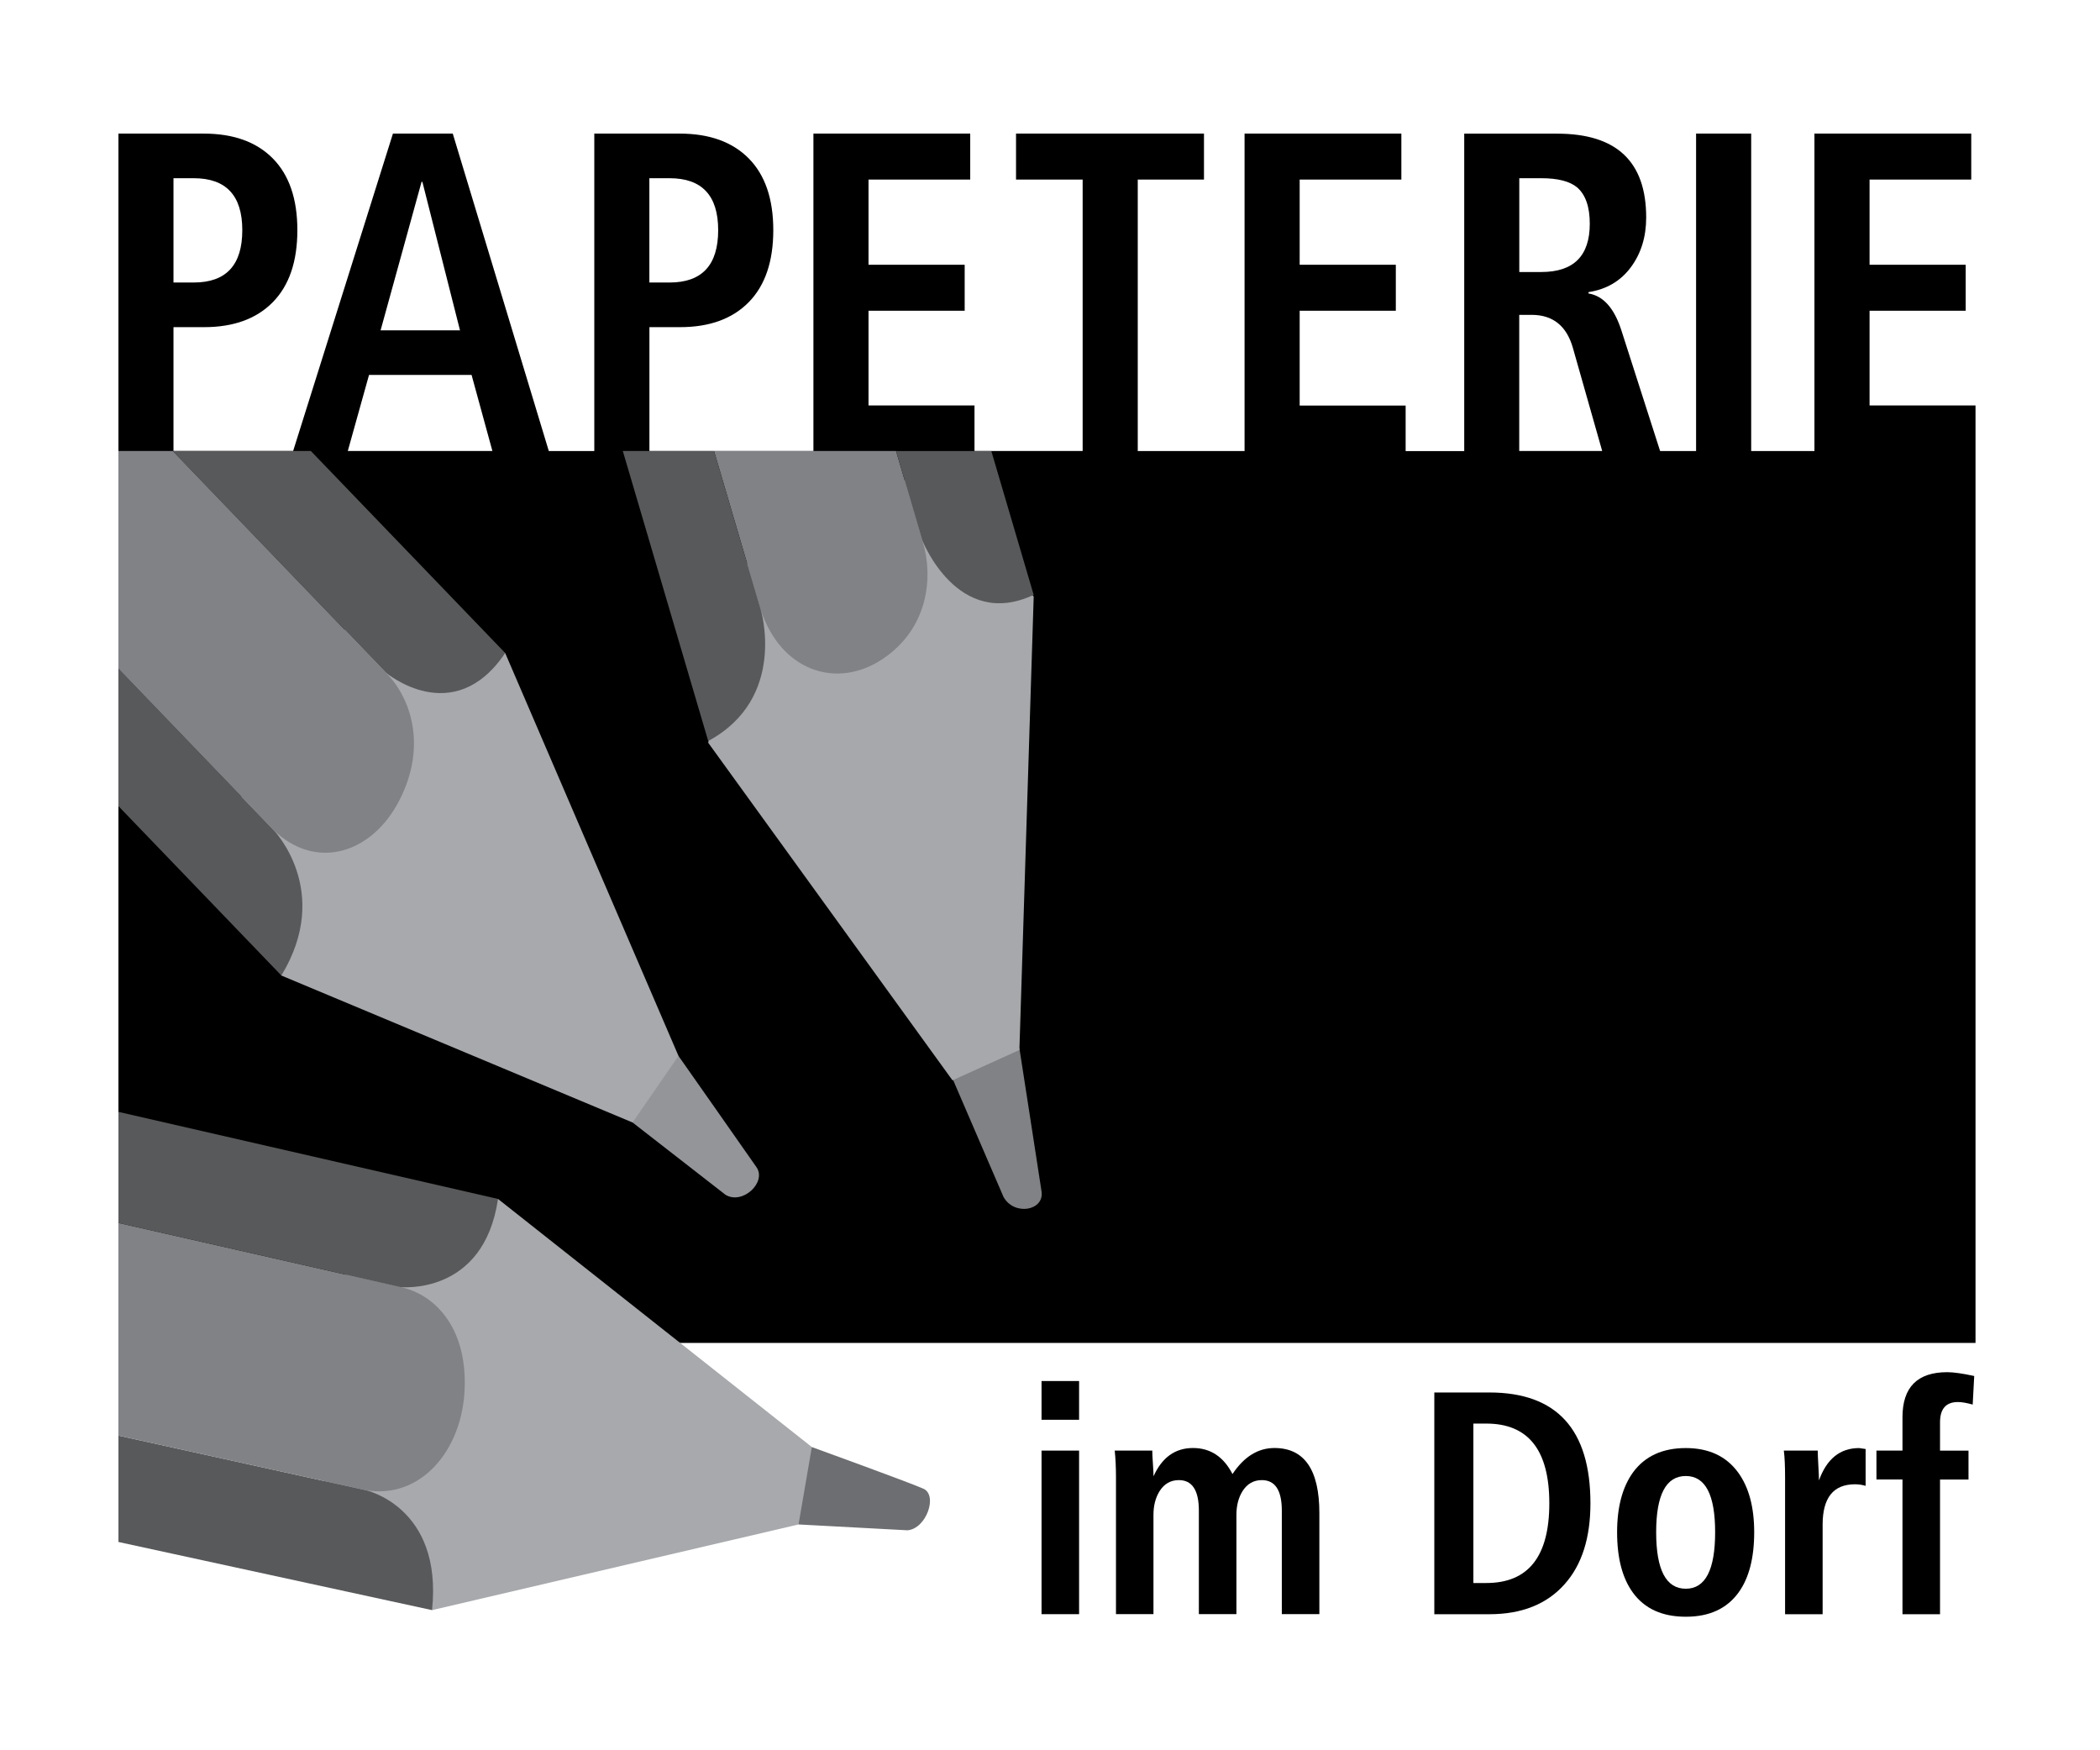 <?xml version="1.0" encoding="UTF-8"?>
<svg xmlns="http://www.w3.org/2000/svg" width="108" height="90" viewBox="0 0 108 90" fill="none">
  <path d="M96.149 20.848V15.979H101.093V13.615H96.149V9.234H101.379V6.87H93.314V23.192H90.061V6.87H87.227V23.192H85.377L83.385 16.986C83.018 15.846 82.456 15.214 81.694 15.09V15.021C82.617 14.879 83.342 14.455 83.87 13.745C84.398 13.035 84.661 12.181 84.661 11.182C84.661 8.31 83.137 6.873 80.092 6.873H75.303V23.195H72.29V20.854H66.84V15.979H71.785V13.615H66.84V9.234H72.07V6.87H64.006V23.192H58.513V9.234H61.919V6.87H52.253V9.234H55.679V23.189H50.117V20.848H44.667V15.979H49.612V13.615H44.667V9.234H49.897V6.87H41.833V23.192H33.399V16.822H34.975C36.493 16.822 37.671 16.392 38.511 15.534C39.35 14.677 39.769 13.442 39.769 11.834C39.769 10.226 39.348 8.997 38.505 8.145C37.662 7.294 36.479 6.87 34.957 6.87H30.564V23.192H28.224L23.285 6.87H20.208L15.076 23.189H8.922V16.822H10.498C12.017 16.822 13.194 16.392 14.034 15.534C14.874 14.677 15.293 13.442 15.293 11.834C15.293 10.226 14.871 8.997 14.028 8.145C13.185 7.294 12.002 6.87 10.481 6.87H6.091V23.192V23.215V69.054H101.598V23.212V23.189V20.848H96.149ZM33.396 9.164H34.438C36.1 9.164 36.935 10.053 36.935 11.834C36.935 13.63 36.103 14.527 34.438 14.527H33.396V9.164ZM8.922 9.164H9.964C11.627 9.164 12.461 10.053 12.461 11.834C12.461 13.63 11.63 14.527 9.964 14.527H8.922V9.164ZM78.135 9.164H79.269C80.115 9.164 80.724 9.32 81.105 9.632C81.541 10.007 81.76 10.631 81.76 11.505C81.76 13.159 80.929 13.987 79.269 13.987H78.135V9.164ZM78.135 16.19H78.77C79.864 16.19 80.574 16.761 80.894 17.898L82.398 23.189H78.132V16.19H78.135ZM21.68 9.352H21.723L23.657 16.986H19.573L21.68 9.352ZM18.979 19.278H24.252L25.323 23.189H17.887L18.979 19.278Z" fill="black"></path>
  <path d="M41.068 78.388L46.67 78.688C47.643 78.61 48.243 76.879 47.484 76.547C46.725 76.212 41.752 74.408 41.752 74.408L39.708 76.212L41.068 78.388Z" fill="#6D6E71"></path>
  <path d="M25.612 61.65L41.752 74.408L41.068 78.388L22.22 82.793L16.531 77.003L17.937 64.395L25.612 61.65Z" fill="#A7A9AC"></path>
  <path d="M48.985 55.459L51.609 61.546C52.16 62.536 53.713 62.253 53.566 61.269C53.419 60.285 52.426 53.9 52.426 53.9L49.86 52.876L48.985 55.459Z" fill="#808285"></path>
  <path d="M32.533 57.719L37.312 61.437C38.199 61.968 39.437 60.787 38.906 60.019C38.375 59.252 34.891 54.293 34.891 54.293L32.235 54.942L32.533 57.719Z" fill="#939599"></path>
  <path d="M53.565 73.005V71.013H55.496V73.005H53.565ZM53.565 83.001V74.59H55.496V83.001H53.565Z" fill="black"></path>
  <path d="M57.393 83.001V75.961C57.393 75.462 57.372 75.003 57.329 74.59H59.26C59.26 74.743 59.272 74.962 59.292 75.251C59.312 75.539 59.324 75.759 59.324 75.912C59.759 74.942 60.438 74.457 61.353 74.457C62.248 74.457 62.926 74.904 63.385 75.796C63.979 74.904 64.698 74.457 65.541 74.457C67.082 74.457 67.853 75.574 67.853 77.805V82.998H65.922V77.678C65.922 76.63 65.578 76.108 64.894 76.108C64.47 76.108 64.138 76.299 63.898 76.68C63.691 77.017 63.587 77.421 63.587 77.892V82.998H61.656V77.678C61.656 76.63 61.312 76.108 60.628 76.108C60.204 76.108 59.872 76.299 59.632 76.68C59.425 77.017 59.321 77.421 59.321 77.892V82.998H57.393V83.001Z" fill="black"></path>
  <path d="M73.765 83.001V71.602H76.596C80.063 71.602 81.794 73.502 81.794 77.303C81.794 79.078 81.353 80.461 80.473 81.451C79.561 82.484 78.267 83.004 76.596 83.004H73.765V83.001ZM75.774 73.201V81.399H76.44C78.599 81.399 79.679 80.034 79.679 77.3C79.679 74.567 78.599 73.201 76.44 73.201H75.774Z" fill="black"></path>
  <path d="M83.165 78.787C83.165 77.49 83.439 76.463 83.99 75.701C84.603 74.873 85.506 74.46 86.698 74.46C87.881 74.46 88.779 74.878 89.391 75.718C89.939 76.469 90.216 77.493 90.216 78.789C90.216 80.117 89.945 81.153 89.408 81.892C88.805 82.721 87.904 83.133 86.701 83.133C85.486 83.133 84.579 82.721 83.976 81.892C83.436 81.15 83.165 80.117 83.165 78.787ZM85.174 78.787C85.174 80.723 85.682 81.693 86.698 81.693C87.705 81.693 88.207 80.723 88.207 78.787C88.207 76.858 87.705 75.897 86.698 75.897C85.682 75.897 85.174 76.861 85.174 78.787Z" fill="black"></path>
  <path d="M91.804 83.001V75.978C91.804 75.389 91.784 74.927 91.74 74.59H93.484C93.484 74.743 93.495 74.997 93.515 75.358C93.536 75.715 93.547 75.972 93.547 76.125C93.945 75.014 94.635 74.46 95.614 74.46L95.946 74.509V76.402C95.758 76.347 95.576 76.322 95.4 76.322C94.289 76.322 93.735 77.014 93.735 78.397V83.004H91.804V83.001Z" fill="black"></path>
  <path d="M97.842 83.001V76.076H96.503V74.59H97.842V72.875C97.842 71.328 98.61 70.558 100.146 70.558C100.466 70.558 100.928 70.624 101.531 70.754L101.453 72.223C101.141 72.136 100.887 72.093 100.691 72.093C100.079 72.093 99.773 72.442 99.773 73.138V74.593H101.237V76.079H99.773V83.004H97.842V83.001Z" fill="black"></path>
  <path d="M25.98 33.577L34.894 54.296L32.533 57.719L14.47 50.162L11.99 41.665L18.306 31.453L25.98 33.577Z" fill="#A7A9AD"></path>
  <path d="M8.882 23.189L19.841 34.582C19.841 34.582 23.322 37.532 25.981 33.577L15.985 23.189H8.882Z" fill="#58595A"></path>
  <path d="M53.162 30.676L52.426 53.99L48.985 55.551L36.424 38.195L37.746 29.334L47.383 24.246L53.162 30.676Z" fill="#A6A8AB"></path>
  <path d="M14.057 42.666L6.088 34.383V41.448L14.47 50.16C17.125 45.795 14.057 42.666 14.057 42.666Z" fill="#58595B"></path>
  <path d="M8.882 23.189H6.088V34.386L14.057 42.669C16.242 44.794 19.134 43.908 20.549 41.134C21.966 38.36 21.137 35.881 19.841 34.582L8.882 23.189Z" fill="#808285"></path>
  <path d="M46.081 23.189H36.721L39.125 31.349C40.15 34.498 43.016 35.459 45.374 33.898C47.732 32.336 48.029 29.689 47.435 27.787L46.081 23.189Z" fill="#808285"></path>
  <path d="M46.081 23.189L47.435 27.787C47.435 27.787 49.247 32.431 53.161 30.587L50.982 23.192H46.081V23.189Z" fill="#58595A"></path>
  <path d="M36.721 23.189H32.03L36.423 38.103C40.508 35.898 39.125 31.349 39.125 31.349L36.721 23.189Z" fill="#58595A"></path>
  <path d="M18.779 76.619L6.091 73.819V79.289L22.22 82.793C22.78 77.453 18.779 76.619 18.779 76.619Z" fill="#58595B"></path>
  <path d="M20.586 66.179L6.088 62.883V73.819L18.776 76.619C21.585 77.127 23.779 74.627 23.897 71.397C24.018 68.165 22.272 66.522 20.586 66.179Z" fill="#808285"></path>
  <path d="M6.091 57.173V62.886L20.589 66.182C20.589 66.182 24.881 66.644 25.611 61.65L6.091 57.173Z" fill="#58595A"></path>
</svg>

